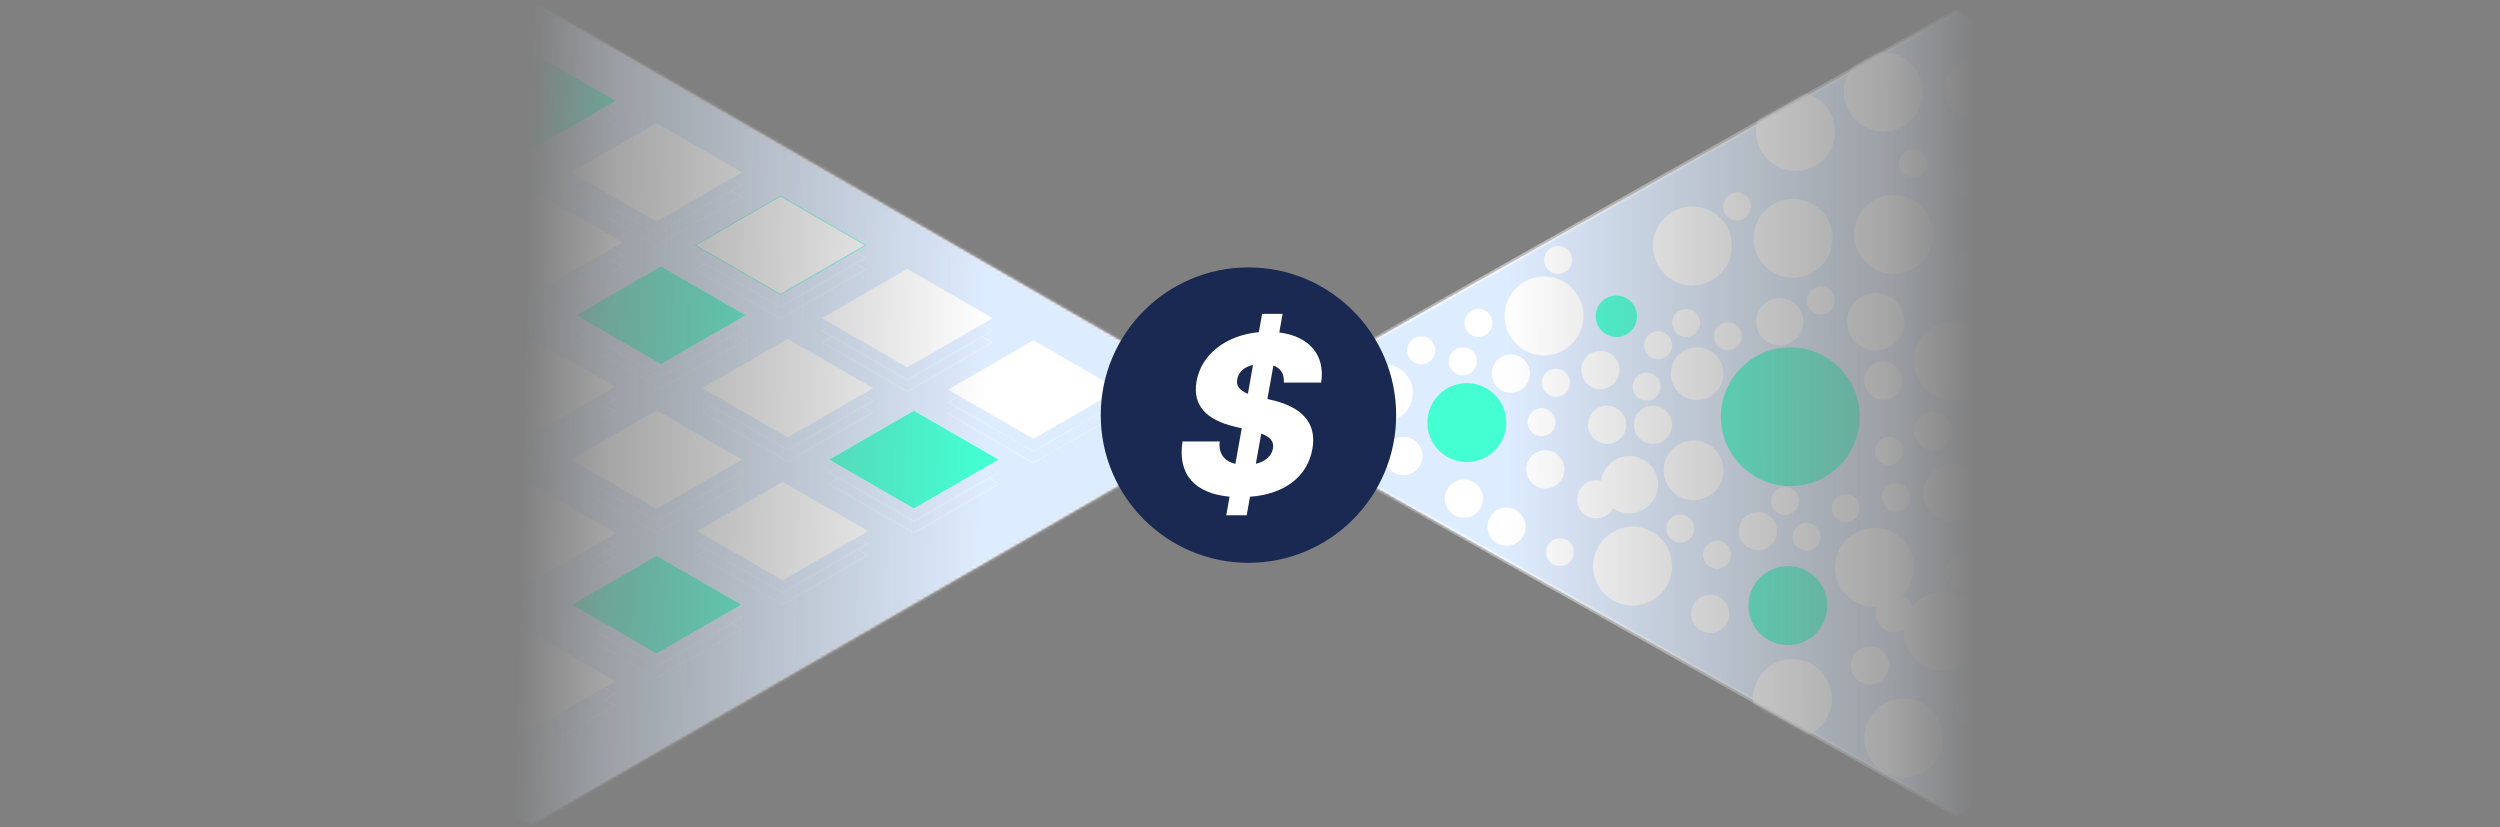 <svg width="804" height="266" viewBox="0 0 804 266" fill="none" xmlns="http://www.w3.org/2000/svg">
<rect x="0" y="0" width="804" height="266" fill="#808080" stroke="none"/>
<g clip-path="url(#clip0_6354_103947)">
<mask id="mask0_6354_103947" style="mask-type:alpha" maskUnits="userSpaceOnUse" x="-60" y="0" width="461" height="266">
<rect width="265.463" height="265.463" transform="matrix(0.866 0.5 -0.866 0.5 170.752 0)" fill="url(#paint0_linear_6354_103947)"/>
</mask>
<g mask="url(#mask0_6354_103947)">
<g clip-path="url(#clip1_6354_103947)">
<rect width="265.463" height="265.463" transform="matrix(0.866 0.5 -0.866 0.5 170.752 0)" fill="#DEECFF" stroke="white" stroke-opacity="0.5" stroke-width="1.97"/>
<rect width="31.588" height="31.588" transform="matrix(0.866 0.5 -0.866 0.5 170.792 24.448)" fill="#DEECFF" stroke="white" stroke-opacity="0.5" stroke-width="0.234"/>
<rect width="31.588" height="31.588" transform="matrix(0.866 0.5 -0.866 0.5 170.792 20.697)" fill="#DEECFF" stroke="white" stroke-opacity="0.5" stroke-width="0.234"/>
<rect width="31.588" height="31.588" transform="matrix(0.866 0.5 -0.866 0.5 170.792 16.648)" fill="#43FFD2" stroke="white" stroke-opacity="0.5" stroke-width="0.234"/>
<rect width="31.588" height="31.588" transform="matrix(0.866 0.5 -0.866 0.5 132.338 46.958)" fill="#DEECFF" stroke="white" stroke-opacity="0.5" stroke-width="0.234"/>
<rect width="31.588" height="31.588" transform="matrix(0.866 0.5 -0.866 0.5 132.338 43.206)" fill="#DEECFF" stroke="white" stroke-opacity="0.5" stroke-width="0.234"/>
<rect width="31.588" height="31.588" transform="matrix(0.866 0.5 -0.866 0.5 132.338 39.157)" fill="white" stroke="white" stroke-opacity="0.5" stroke-width="0.234"/>
<rect width="31.588" height="31.588" transform="matrix(0.866 0.5 -0.866 0.5 90.133 69.936)" fill="#DEECFF" stroke="white" stroke-opacity="0.5" stroke-width="0.234"/>
<rect width="31.588" height="31.588" transform="matrix(0.866 0.5 -0.866 0.5 90.133 66.185)" fill="#DEECFF" stroke="white" stroke-opacity="0.5" stroke-width="0.234"/>
<rect width="31.588" height="31.588" transform="matrix(0.866 0.5 -0.866 0.5 90.133 62.136)" fill="white" stroke="white" stroke-opacity="0.5" stroke-width="0.234"/>
<rect width="31.588" height="31.588" transform="matrix(0.866 0.5 -0.866 0.5 49.568 93.62)" fill="#DEECFF" stroke="white" stroke-opacity="0.5" stroke-width="0.234"/>
<rect width="31.588" height="31.588" transform="matrix(0.866 0.5 -0.866 0.5 49.568 89.868)" fill="#DEECFF" stroke="white" stroke-opacity="0.5" stroke-width="0.234"/>
<rect width="31.588" height="31.588" transform="matrix(0.866 0.5 -0.866 0.5 49.568 85.818)" fill="#43FFD2" stroke="white" stroke-opacity="0.5" stroke-width="0.234"/>
<rect width="31.588" height="31.588" transform="matrix(0.866 0.5 -0.866 0.5 8.769 118.239)" fill="#DEECFF" stroke="white" stroke-opacity="0.5" stroke-width="0.234"/>
<rect width="31.588" height="31.588" transform="matrix(0.866 0.5 -0.866 0.5 8.769 114.488)" fill="#DEECFF" stroke="white" stroke-opacity="0.5" stroke-width="0.234"/>
<rect width="31.588" height="31.588" transform="matrix(0.866 0.5 -0.866 0.5 8.769 110.438)" fill="white" stroke="white" stroke-opacity="0.5" stroke-width="0.234"/>
<rect width="31.588" height="31.588" transform="matrix(0.866 0.5 -0.866 0.5 211.123 47.426)" fill="#DEECFF" stroke="white" stroke-opacity="0.5" stroke-width="0.234"/>
<rect width="31.588" height="31.588" transform="matrix(0.866 0.5 -0.866 0.5 211.123 43.675)" fill="#DEECFF" stroke="white" stroke-opacity="0.5" stroke-width="0.234"/>
<rect width="31.588" height="31.588" transform="matrix(0.866 0.5 -0.866 0.5 211.123 39.626)" fill="white" stroke="white" stroke-opacity="0.5" stroke-width="0.234"/>
<rect width="31.588" height="31.588" transform="matrix(0.866 0.5 -0.866 0.5 172.668 69.936)" fill="#DEECFF" stroke="white" stroke-opacity="0.5" stroke-width="0.234"/>
<rect width="31.588" height="31.588" transform="matrix(0.866 0.5 -0.866 0.5 172.668 66.185)" fill="#DEECFF" stroke="white" stroke-opacity="0.5" stroke-width="0.234"/>
<rect width="31.588" height="31.588" transform="matrix(0.866 0.5 -0.866 0.5 172.668 62.136)" fill="white" stroke="white" stroke-opacity="0.5" stroke-width="0.234"/>
<rect width="31.588" height="31.588" transform="matrix(0.866 0.5 -0.866 0.5 130.462 92.914)" fill="#DEECFF" stroke="white" stroke-opacity="0.5" stroke-width="0.234"/>
<rect width="31.588" height="31.588" transform="matrix(0.866 0.5 -0.866 0.5 130.462 89.162)" fill="#DEECFF" stroke="white" stroke-opacity="0.5" stroke-width="0.234"/>
<rect width="31.588" height="31.588" transform="matrix(0.866 0.5 -0.866 0.5 130.462 85.114)" fill="white" stroke="white" stroke-opacity="0.5" stroke-width="0.234"/>
<rect width="31.588" height="31.588" transform="matrix(0.866 0.5 -0.866 0.5 89.898 116.596)" fill="#DEECFF" stroke="white" stroke-opacity="0.5" stroke-width="0.234"/>
<rect width="31.588" height="31.588" transform="matrix(0.866 0.5 -0.866 0.5 89.898 112.845)" fill="#DEECFF" stroke="white" stroke-opacity="0.5" stroke-width="0.234"/>
<rect width="31.588" height="31.588" transform="matrix(0.866 0.5 -0.866 0.5 89.898 108.798)" fill="white" stroke="white" stroke-opacity="0.5" stroke-width="0.234"/>
<rect width="31.588" height="31.588" transform="matrix(0.866 0.5 -0.866 0.5 49.1 141.217)" fill="#DEECFF" stroke="white" stroke-opacity="0.5" stroke-width="0.234"/>
<rect width="31.588" height="31.588" transform="matrix(0.866 0.5 -0.866 0.5 49.1 137.465)" fill="#DEECFF" stroke="white" stroke-opacity="0.5" stroke-width="0.234"/>
<rect width="31.588" height="31.588" transform="matrix(0.866 0.5 -0.866 0.5 49.1 133.417)" fill="white" stroke="white" stroke-opacity="0.5" stroke-width="0.234"/>
<rect width="31.588" height="31.588" transform="matrix(0.866 0.5 -0.866 0.5 250.983 70.874)" fill="#DEECFF" stroke="white" stroke-opacity="0.5" stroke-width="0.234"/>
<rect width="31.588" height="31.588" transform="matrix(0.866 0.5 -0.866 0.5 250.983 67.122)" fill="#DEECFF" stroke="white" stroke-opacity="0.5" stroke-width="0.234"/>
<rect width="31.588" height="31.588" transform="matrix(0.866 0.5 -0.866 0.5 250.983 63.074)" fill="white" stroke="#43FFD2" stroke-width="0.234"/>
<rect width="31.588" height="31.588" transform="matrix(0.866 0.5 -0.866 0.5 212.529 93.383)" fill="#DEECFF" stroke="white" stroke-opacity="0.5" stroke-width="0.234"/>
<rect width="31.588" height="31.588" transform="matrix(0.866 0.5 -0.866 0.5 212.529 89.632)" fill="#DEECFF" stroke="white" stroke-opacity="0.5" stroke-width="0.234"/>
<rect width="31.588" height="31.588" transform="matrix(0.866 0.5 -0.866 0.5 212.529 85.584)" fill="#43FFD2" stroke="white" stroke-opacity="0.5" stroke-width="0.234"/>
<rect width="31.588" height="31.588" transform="matrix(0.866 0.5 -0.866 0.5 170.323 116.362)" fill="#DEECFF" stroke="white" stroke-opacity="0.5" stroke-width="0.234"/>
<rect width="31.588" height="31.588" transform="matrix(0.866 0.5 -0.866 0.5 170.323 112.61)" fill="#DEECFF" stroke="white" stroke-opacity="0.5" stroke-width="0.234"/>
<rect width="31.588" height="31.588" transform="matrix(0.866 0.5 -0.866 0.5 170.323 108.563)" fill="white" stroke="white" stroke-opacity="0.5" stroke-width="0.234"/>
<rect width="31.588" height="31.588" transform="matrix(0.866 0.5 -0.866 0.5 129.759 140.044)" fill="#DEECFF" stroke="white" stroke-opacity="0.5" stroke-width="0.234"/>
<rect width="31.588" height="31.588" transform="matrix(0.866 0.5 -0.866 0.5 129.759 136.292)" fill="#DEECFF" stroke="white" stroke-opacity="0.5" stroke-width="0.234"/>
<rect width="31.588" height="31.588" transform="matrix(0.866 0.5 -0.866 0.5 129.759 132.245)" fill="white" stroke="white" stroke-opacity="0.5" stroke-width="0.234"/>
<rect width="31.588" height="31.588" transform="matrix(0.866 0.5 -0.866 0.5 88.96 164.664)" fill="#DEECFF" stroke="white" stroke-opacity="0.5" stroke-width="0.234"/>
<rect width="31.588" height="31.588" transform="matrix(0.866 0.5 -0.866 0.5 88.96 160.913)" fill="#DEECFF" stroke="white" stroke-opacity="0.5" stroke-width="0.234"/>
<rect width="31.588" height="31.588" transform="matrix(0.866 0.5 -0.866 0.5 88.96 156.863)" fill="#43FFD2" stroke="white" stroke-opacity="0.5" stroke-width="0.234"/>
<rect width="31.588" height="31.588" transform="matrix(0.866 0.5 -0.866 0.5 291.781 94.321)" fill="#DEECFF" stroke="white" stroke-opacity="0.5" stroke-width="0.234"/>
<rect width="31.588" height="31.588" transform="matrix(0.866 0.5 -0.866 0.5 291.781 90.569)" fill="#DEECFF" stroke="white" stroke-opacity="0.5" stroke-width="0.234"/>
<rect width="31.588" height="31.588" transform="matrix(0.866 0.5 -0.866 0.5 291.781 86.522)" fill="white" stroke="white" stroke-opacity="0.5" stroke-width="0.234"/>
<rect width="31.588" height="31.588" transform="matrix(0.866 0.5 -0.866 0.5 253.327 116.831)" fill="#DEECFF" stroke="white" stroke-opacity="0.5" stroke-width="0.234"/>
<rect width="31.588" height="31.588" transform="matrix(0.866 0.5 -0.866 0.5 253.327 113.079)" fill="#DEECFF" stroke="white" stroke-opacity="0.5" stroke-width="0.234"/>
<rect width="31.588" height="31.588" transform="matrix(0.866 0.5 -0.866 0.5 253.327 109.031)" fill="white" stroke="white" stroke-opacity="0.5" stroke-width="0.234"/>
<rect width="31.588" height="31.588" transform="matrix(0.866 0.5 -0.866 0.5 211.123 139.811)" fill="#DEECFF" stroke="white" stroke-opacity="0.5" stroke-width="0.234"/>
<rect width="31.588" height="31.588" transform="matrix(0.866 0.5 -0.866 0.5 211.123 136.06)" fill="#DEECFF" stroke="white" stroke-opacity="0.5" stroke-width="0.234"/>
<rect width="31.588" height="31.588" transform="matrix(0.866 0.5 -0.866 0.5 211.123 132.01)" fill="white" stroke="white" stroke-opacity="0.5" stroke-width="0.234"/>
<rect width="31.588" height="31.588" transform="matrix(0.866 0.5 -0.866 0.5 170.558 163.491)" fill="#DEECFF" stroke="white" stroke-opacity="0.5" stroke-width="0.234"/>
<rect width="31.588" height="31.588" transform="matrix(0.866 0.5 -0.866 0.5 170.558 159.74)" fill="#DEECFF" stroke="white" stroke-opacity="0.5" stroke-width="0.234"/>
<rect width="31.588" height="31.588" transform="matrix(0.866 0.5 -0.866 0.5 170.558 155.69)" fill="white" stroke="white" stroke-opacity="0.5" stroke-width="0.234"/>
<rect width="31.588" height="31.588" transform="matrix(0.866 0.5 -0.866 0.5 129.759 188.112)" fill="#DEECFF" stroke="white" stroke-opacity="0.5" stroke-width="0.234"/>
<rect width="31.588" height="31.588" transform="matrix(0.866 0.5 -0.866 0.5 129.759 184.36)" fill="#DEECFF" stroke="white" stroke-opacity="0.5" stroke-width="0.234"/>
<rect width="31.588" height="31.588" transform="matrix(0.866 0.5 -0.866 0.5 129.759 180.311)" fill="white" stroke="white" stroke-opacity="0.5" stroke-width="0.234"/>
<rect width="31.588" height="31.588" transform="matrix(0.866 0.5 -0.866 0.5 332.346 117.301)" fill="#DEECFF" stroke="white" stroke-opacity="0.5" stroke-width="0.234"/>
<rect width="31.588" height="31.588" transform="matrix(0.866 0.5 -0.866 0.5 332.346 113.549)" fill="#DEECFF" stroke="white" stroke-opacity="0.5" stroke-width="0.234"/>
<rect width="31.588" height="31.588" transform="matrix(0.866 0.5 -0.866 0.5 332.345 109.499)" fill="white" stroke="white" stroke-opacity="0.5" stroke-width="0.234"/>
<rect width="31.588" height="31.588" transform="matrix(0.866 0.5 -0.866 0.5 293.891 139.811)" fill="#DEECFF" stroke="white" stroke-opacity="0.5" stroke-width="0.234"/>
<rect width="31.588" height="31.588" transform="matrix(0.866 0.5 -0.866 0.5 293.891 136.06)" fill="#DEECFF" stroke="white" stroke-opacity="0.5" stroke-width="0.234"/>
<rect width="31.588" height="31.588" transform="matrix(0.866 0.5 -0.866 0.5 293.892 132.01)" fill="#43FFD2" stroke="white" stroke-opacity="0.5" stroke-width="0.234"/>
<rect width="31.588" height="31.588" transform="matrix(0.866 0.5 -0.866 0.5 251.687 162.79)" fill="#DEECFF" stroke="white" stroke-opacity="0.5" stroke-width="0.234"/>
<rect width="31.588" height="31.588" transform="matrix(0.866 0.5 -0.866 0.5 251.687 159.039)" fill="#DEECFF" stroke="white" stroke-opacity="0.5" stroke-width="0.234"/>
<rect width="31.588" height="31.588" transform="matrix(0.866 0.5 -0.866 0.5 251.687 154.988)" fill="white" stroke="white" stroke-opacity="0.5" stroke-width="0.234"/>
<rect width="31.588" height="31.588" transform="matrix(0.866 0.5 -0.866 0.5 211.123 186.471)" fill="#DEECFF" stroke="white" stroke-opacity="0.5" stroke-width="0.234"/>
<rect width="31.588" height="31.588" transform="matrix(0.866 0.5 -0.866 0.5 211.123 182.72)" fill="#DEECFF" stroke="white" stroke-opacity="0.5" stroke-width="0.234"/>
<rect width="31.588" height="31.588" transform="matrix(0.866 0.5 -0.866 0.5 211.123 178.671)" fill="#43FFD2" stroke="white" stroke-opacity="0.5" stroke-width="0.234"/>
<rect width="31.588" height="31.588" transform="matrix(0.866 0.5 -0.866 0.5 170.323 211.091)" fill="#DEECFF" stroke="white" stroke-opacity="0.5" stroke-width="0.234"/>
<rect width="31.588" height="31.588" transform="matrix(0.866 0.5 -0.866 0.5 170.323 207.339)" fill="#DEECFF" stroke="white" stroke-opacity="0.5" stroke-width="0.234"/>
<rect width="31.588" height="31.588" transform="matrix(0.866 0.5 -0.866 0.5 170.323 203.291)" fill="white" stroke="white" stroke-opacity="0.5" stroke-width="0.234"/>
<rect width="31.588" height="31.588" transform="matrix(0.866 0.5 -0.866 0.5 170.323 211.091)" fill="#DEECFF" stroke="white" stroke-opacity="0.5" stroke-width="0.234"/>
<rect width="31.588" height="31.588" transform="matrix(0.866 0.5 -0.866 0.5 170.323 207.339)" fill="#DEECFF" stroke="white" stroke-opacity="0.5" stroke-width="0.234"/>
<rect width="31.588" height="31.588" transform="matrix(0.866 0.5 -0.866 0.5 170.323 203.291)" fill="white" stroke="white" stroke-opacity="0.5" stroke-width="0.234"/>
</g>
</g>
<mask id="mask1_6354_103947" style="mask-type:alpha" maskUnits="userSpaceOnUse" x="399" y="0" width="461" height="266">
<rect width="265.463" height="265.463" transform="matrix(-0.866 0.5 0.866 0.5 629.855 0)" fill="url(#paint1_linear_6354_103947)"/>
</mask>
<g mask="url(#mask1_6354_103947)">
<rect width="262.949" height="262.949" transform="matrix(0.871 0.491 -0.871 0.491 629.038 3.752)" fill="#DEECFF" stroke="white" stroke-opacity="0.5" stroke-width="1.72"/>
<mask id="mask2_6354_103947" style="mask-type:alpha" maskUnits="userSpaceOnUse" x="398" y="2" width="462" height="261">
<rect width="262.949" height="262.949" transform="matrix(0.871 0.491 -0.871 0.491 629.038 3.752)" fill="#D9D9D9" stroke="white" stroke-opacity="0.5" stroke-width="1.72"/>
</mask>
<g mask="url(#mask2_6354_103947)">
<circle cx="628.22" cy="116.146" r="12.693" fill="white"/>
<circle cx="575.77" cy="134.012" r="22.315" fill="#43FFD2"/>
<circle cx="496.582" cy="101.611" r="12.693" fill="white"/>
<circle cx="525.039" cy="182.066" r="12.693" fill="white"/>
<circle cx="576.425" cy="224.65" r="12.693" fill="white"/>
<circle cx="612.252" cy="237.342" r="12.693" fill="white"/>
<circle cx="624.944" cy="202.949" r="12.693" fill="white"/>
<circle cx="602.834" cy="182.476" r="12.693" fill="white"/>
<circle cx="544.652" cy="151.258" r="9.621" fill="white"/>
<circle cx="545.806" cy="120.169" r="8.472" fill="white"/>
<circle cx="572.348" cy="103.47" r="7.592" fill="white"/>
<circle cx="471.724" cy="135.905" r="12.693" fill="#43FFD2"/>
<circle cx="574.991" cy="194.76" r="12.693" fill="#43FFD2"/>
<circle cx="544.283" cy="79.091" r="12.693" fill="white"/>
<circle cx="608.976" cy="75.406" r="12.693" fill="white"/>
<circle cx="576.63" cy="76.634" r="12.693" fill="white"/>
<circle cx="577.448" cy="42.241" r="12.693" fill="white"/>
<circle cx="605.7" cy="29.547" r="12.693" fill="white"/>
<circle cx="519.819" cy="101.713" r="6.654" fill="#43FFD2"/>
<circle cx="501.086" cy="83.595" r="4.504" fill="white"/>
<circle cx="558.614" cy="66.398" r="4.504" fill="white"/>
<circle cx="542.235" cy="103.862" r="4.504" fill="white"/>
<circle cx="555.656" cy="108.14" r="4.504" fill="white"/>
<circle cx="585.595" cy="96.625" r="4.504" fill="white"/>
<circle cx="552.201" cy="178.383" r="4.504" fill="white"/>
<circle cx="580.989" cy="172.625" r="4.504" fill="white"/>
<circle cx="609.777" cy="159.958" r="4.504" fill="white"/>
<circle cx="607.474" cy="144.989" r="4.504" fill="white"/>
<circle cx="593.656" cy="163.413" r="4.504" fill="white"/>
<circle cx="574.08" cy="161.11" r="4.504" fill="white"/>
<circle cx="533.228" cy="111.028" r="4.504" fill="white"/>
<circle cx="470.444" cy="116.201" r="4.504" fill="white"/>
<circle cx="529.543" cy="124.336" r="4.504" fill="white"/>
<circle cx="500.383" cy="123.11" r="4.504" fill="white"/>
<circle cx="495.777" cy="135.777" r="4.504" fill="white"/>
<circle cx="540.393" cy="169.988" r="4.504" fill="white"/>
<circle cx="633.543" cy="58.414" r="4.504" fill="white"/>
<circle cx="615.322" cy="52.477" r="4.504" fill="white"/>
<circle cx="475.495" cy="103.862" r="4.504" fill="white"/>
<circle cx="457.07" cy="112.666" r="4.504" fill="white"/>
<circle cx="501.7" cy="177.563" r="4.504" fill="white"/>
<circle cx="484.503" cy="169.374" r="6.142" fill="white"/>
<circle cx="451.338" cy="146.65" r="6.142" fill="white"/>
<circle cx="513.369" cy="160.571" r="6.142" fill="white"/>
<circle cx="524.016" cy="155.862" r="9.213" fill="white"/>
<circle cx="445.196" cy="126.383" r="9.213" fill="white"/>
<circle cx="603.243" cy="103.453" r="9.213" fill="white"/>
<circle cx="627.81" cy="158.524" r="9.213" fill="white"/>
<circle cx="516.85" cy="136.618" r="6.142" fill="white"/>
<circle cx="531.59" cy="136.618" r="6.142" fill="white"/>
<circle cx="565.354" cy="170.808" r="6.142" fill="white"/>
<circle cx="646.645" cy="47.973" r="6.142" fill="white"/>
<circle cx="661.795" cy="38.555" r="6.142" fill="white"/>
<circle cx="470.777" cy="160.366" r="6.142" fill="white"/>
<circle cx="550.015" cy="197.421" r="6.142" fill="white"/>
<circle cx="514.688" cy="118.99" r="6.142" fill="white"/>
<circle cx="485.9" cy="120.142" r="6.142" fill="white"/>
<circle cx="651.149" cy="67.83" r="6.142" fill="white"/>
<circle cx="634.771" cy="87.075" r="6.142" fill="white"/>
<circle cx="654.219" cy="126.586" r="6.142" fill="white"/>
<circle cx="496.982" cy="150.948" r="6.142" fill="white"/>
<circle cx="632.109" cy="184.115" r="6.142" fill="white"/>
<circle cx="609.385" cy="197.217" r="6.142" fill="white"/>
<circle cx="621.669" cy="138.665" r="6.142" fill="white"/>
<circle cx="605.657" cy="122.445" r="6.142" fill="white"/>
<circle cx="742.661" cy="166.303" r="6.142" fill="white"/>
<circle cx="601.401" cy="214.004" r="6.142" fill="white"/>
<circle cx="12.693" cy="12.693" r="12.693" transform="matrix(-1 0 0 1 666.504 137.233)" fill="white"/>
<circle cx="22.315" cy="22.315" r="22.315" transform="matrix(-1 0 0 1 820.457 148.082)" fill="white"/>
<circle cx="12.693" cy="12.693" r="12.693" transform="matrix(-1 0 0 1 798.141 122.697)" fill="white"/>
<circle cx="12.693" cy="12.693" r="12.693" transform="matrix(-1 0 0 1 769.685 203.154)" fill="white"/>
<circle cx="12.693" cy="12.693" r="12.693" transform="matrix(-1 0 0 1 718.299 245.736)" fill="white"/>
<circle cx="12.693" cy="12.693" r="12.693" transform="matrix(-1 0 0 1 682.473 258.43)" fill="white"/>
<circle cx="12.693" cy="12.693" r="12.693" transform="matrix(-1 0 0 1 669.779 224.036)" fill="white"/>
<circle cx="12.693" cy="12.693" r="12.693" transform="matrix(-1 0 0 1 691.889 203.563)" fill="white"/>
<circle cx="12.693" cy="12.693" r="12.693" transform="matrix(-1 0 0 1 744.299 173.879)" fill="white"/>
<circle cx="12.693" cy="12.693" r="12.693" transform="matrix(-1 0 0 1 744.299 142.351)" fill="white"/>
<circle cx="766.818" cy="85.438" r="12.693" transform="rotate(180 766.818 85.438)" fill="white"/>
<circle cx="12.693" cy="12.693" r="12.693" transform="matrix(-1 0 0 1 717.275 129.658)" fill="white"/>
<circle cx="12.693" cy="12.693" r="12.693" transform="matrix(-1 0 0 1 694.96 148.492)" fill="#43FFD2"/>
<circle cx="12.693" cy="12.693" r="12.693" transform="matrix(-1 0 0 1 719.732 215.847)" fill="#43FFD2"/>
<circle cx="12.693" cy="12.693" r="12.693" transform="matrix(-1 0 0 1 750.44 100.177)" fill="white"/>
<circle cx="734.472" cy="80.933" r="12.693" fill="white"/>
<circle cx="12.693" cy="12.693" r="12.693" transform="matrix(-1 0 0 1 685.748 96.493)" fill="white"/>
<circle cx="12.693" cy="12.693" r="12.693" transform="matrix(-1 0 0 1 718.094 97.722)" fill="white"/>
<circle cx="12.693" cy="12.693" r="12.693" transform="matrix(-1 0 0 1 717.275 63.327)" fill="white"/>
<circle cx="12.693" cy="12.693" r="12.693" transform="matrix(-1 0 0 1 689.023 50.635)" fill="white"/>
<circle cx="6.654" cy="6.654" r="6.654" transform="matrix(-1 0 0 1 768.866 128.839)" fill="#43FFD2"/>
<circle cx="6.654" cy="6.654" r="6.654" transform="matrix(-1 0 0 1 809.197 108.981)" fill="#43FFD2"/>
<circle cx="4.504" cy="4.504" r="4.504" transform="matrix(-1 0 0 1 785.448 112.871)" fill="white"/>
<circle cx="4.504" cy="4.504" r="4.504" transform="matrix(-1 0 0 1 727.921 95.675)" fill="white"/>
<circle cx="748.803" cy="68.241" r="4.504" fill="white"/>
<circle cx="4.504" cy="4.504" r="4.504" transform="matrix(-1 0 0 1 744.299 133.138)" fill="white"/>
<circle cx="775.007" cy="102.839" r="4.504" transform="rotate(180 775.007 102.839)" fill="white"/>
<circle cx="4.504" cy="4.504" r="4.504" transform="matrix(-1 0 0 1 713.794 47.768)" fill="white"/>
<circle cx="4.504" cy="4.504" r="4.504" transform="matrix(-1 0 0 1 731.606 133.138)" fill="white"/>
<circle cx="762.314" cy="102.839" r="4.504" transform="rotate(180 762.314 102.839)" fill="white"/>
<circle cx="4.504" cy="4.504" r="4.504" transform="matrix(-1 0 0 1 701.102 47.768)" fill="white"/>
<circle cx="4.504" cy="4.504" r="4.504" transform="matrix(-1 0 0 1 753.307 140.303)" fill="white"/>
<circle cx="784.016" cy="95.673" r="4.504" transform="rotate(180 784.016 95.673)" fill="white"/>
<circle cx="4.504" cy="4.504" r="4.504" transform="matrix(-1 0 0 1 756.992 153.61)" fill="white"/>
<circle cx="4.504" cy="4.504" r="4.504" transform="matrix(-1 0 0 1 746.142 199.264)" fill="white"/>
<circle cx="4.504" cy="4.504" r="4.504" transform="matrix(-1 0 0 1 726.283 198.65)" fill="white"/>
<circle cx="4.504" cy="4.504" r="4.504" transform="matrix(-1 0 0 1 638.047 223.626)" fill="white"/>
<circle cx="4.504" cy="4.504" r="4.504" transform="matrix(-1 0 0 1 811.039 133.138)" fill="white"/>
<circle cx="4.504" cy="4.504" r="4.504" transform="matrix(-1 0 0 1 784.834 206.839)" fill="white"/>
<circle cx="6.142" cy="6.142" r="6.142" transform="matrix(-1 0 0 1 803.669 197.012)" fill="white"/>
<circle cx="6.142" cy="6.142" r="6.142" transform="matrix(-1 0 0 1 783.605 189.233)" fill="white"/>
<circle cx="9.213" cy="9.213" r="9.213" transform="matrix(-1 0 0 1 767.228 180.429)" fill="white"/>
<circle cx="9.213" cy="9.213" r="9.213" transform="matrix(-1 0 0 1 688 128.02)" fill="white"/>
<circle cx="9.213" cy="9.213" r="9.213" transform="matrix(-1 0 0 1 665.48 77.863)" fill="white"/>
<circle cx="9.213" cy="9.213" r="9.213" transform="matrix(-1 0 0 1 643.779 19.311)" fill="white"/>
<circle cx="9.213" cy="9.213" r="9.213" transform="matrix(-1 0 0 1 663.433 183.091)" fill="white"/>
<circle cx="6.142" cy="6.142" r="6.142" transform="matrix(-1 0 0 1 771.322 164.256)" fill="white"/>
<circle cx="6.142" cy="6.142" r="6.142" transform="matrix(-1 0 0 1 756.582 164.256)" fill="white"/>
<circle cx="6.142" cy="6.142" r="6.142" transform="matrix(-1 0 0 1 714.818 186.571)" fill="white"/>
<circle cx="6.142" cy="6.142" r="6.142" transform="matrix(-1 0 0 1 711.748 160.367)" fill="white"/>
<circle cx="6.142" cy="6.142" r="6.142" transform="matrix(-1 0 0 1 697.826 180.429)" fill="white"/>
<circle cx="6.142" cy="6.142" r="6.142" transform="matrix(-1 0 0 1 678.787 178.587)" fill="white"/>
<circle cx="6.142" cy="6.142" r="6.142" transform="matrix(-1 0 0 1 656.062 211.752)" fill="white"/>
<circle cx="6.142" cy="6.142" r="6.142" transform="matrix(-1 0 0 1 666.504 166.304)" fill="white"/>
<circle cx="6.142" cy="6.142" r="6.142" transform="matrix(-1 0 0 1 686.771 241.642)" fill="white"/>
</g>
</g>
<g clip-path="url(#clip2_6354_103947)">
<path d="M449 133.5C449 107.266 427.734 86 401.5 86C375.266 86 354 107.266 354 133.5C354 159.734 375.266 181 401.5 181C427.734 181 449 159.734 449 133.5Z" fill="#1A2951"/>
<path d="M394.364 165.706H400.942L402.005 159.76C413.214 158.9 420.577 153.233 422.095 144.2C423.486 135.926 418.654 130.841 408.837 128.614L407.597 128.31L409.52 117.557C411.949 118.417 413.062 120.315 412.885 123.047H424.878C426.269 114.268 421.108 108.119 411.417 106.93L412.48 100.934H405.901L404.839 106.829C394.364 107.79 386.242 113.939 384.774 122.794C383.509 130.663 388.266 135.066 396.843 137.141L399.348 137.748L397.299 149.184C393.757 148.349 391.808 145.895 392.264 141.973H380.296C378.601 152.904 384.623 158.748 395.427 159.735L394.364 165.706ZM403.877 149.159L405.623 139.443C408.533 140.556 409.773 141.999 409.393 144.175C409.014 146.553 407.04 148.4 403.877 149.159ZM401.322 126.64C398.792 125.603 397.425 124.161 397.906 121.934C398.286 119.733 400.006 118.038 402.966 117.355L401.322 126.64Z" fill="white"/>
</g>
</g>
<defs>
<linearGradient id="paint0_linear_6354_103947" x1="125.419" y1="128.597" x2="261.701" y2="-3.871" gradientUnits="userSpaceOnUse">
<stop stop-opacity="0"/>
<stop offset="0.124" stop-opacity="0.3"/>
<stop offset="0.641"/>
</linearGradient>
<linearGradient id="paint1_linear_6354_103947" x1="129.75" y1="136.268" x2="265.645" y2="0.181" gradientUnits="userSpaceOnUse">
<stop stop-opacity="0"/>
<stop offset="0.121" stop-opacity="0.3"/>
<stop offset="0.641"/>
</linearGradient>
<clipPath id="clip0_6354_103947">
<rect width="867" height="266" fill="white" transform="translate(-63)"/>
</clipPath>
<clipPath id="clip1_6354_103947">
<rect width="459.806" height="265.426" fill="white" transform="translate(-59.151)"/>
</clipPath>
<clipPath id="clip2_6354_103947">
<rect width="95" height="95" fill="white" transform="translate(354 86)"/>
</clipPath>
</defs>
</svg>
